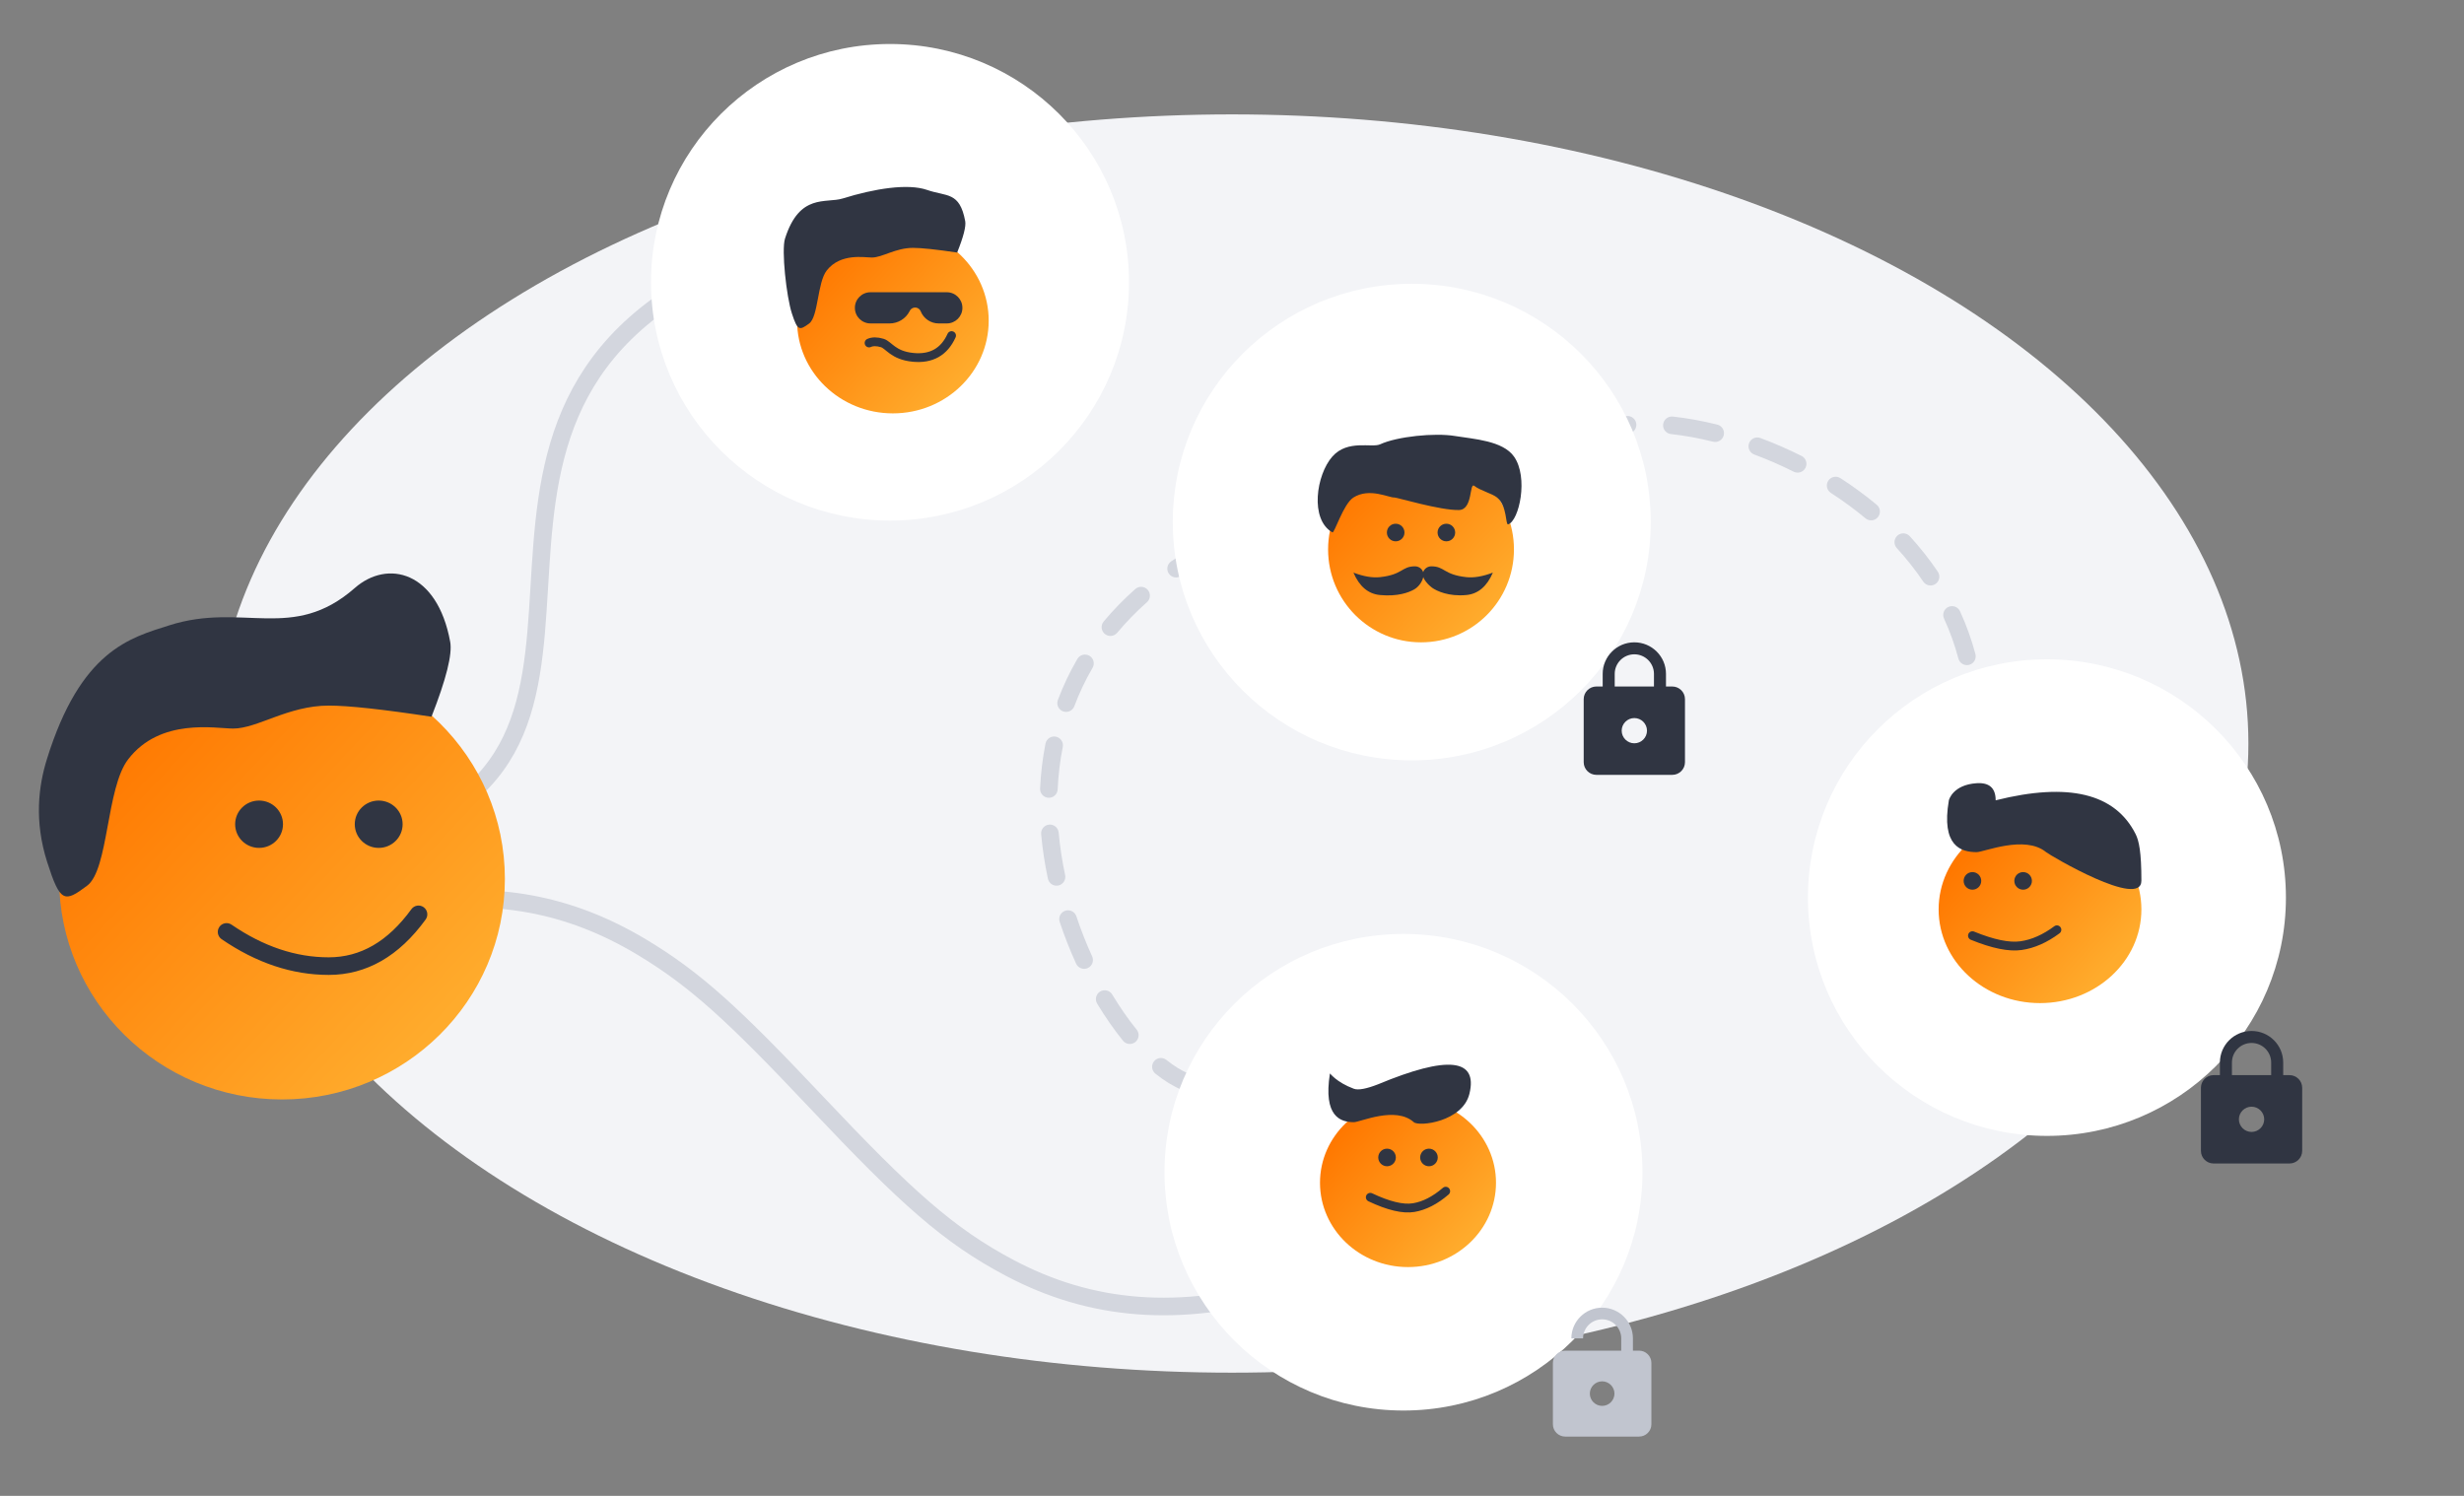 <?xml version="1.0" encoding="UTF-8"?>
<svg width="280px" height="170px" viewBox="0 0 280 170" version="1.1" xmlns="http://www.w3.org/2000/svg" xmlns:xlink="http://www.w3.org/1999/xlink">
    <rect x="0" y="0" width="280" height="170" fill="#808080" stroke="none"/>
    <!-- Generator: Sketch 55 (78076) - https://sketchapp.com -->
    <title>7@2x</title>
    <desc>Created with Sketch.</desc>
    <defs>
        <linearGradient x1="13.445%" y1="18.131%" x2="85.144%" y2="80.659%" id="linearGradient-1">
            <stop stop-color="#FF7800" offset="0%"></stop>
            <stop stop-color="#FFAB2C" offset="100%"></stop>
        </linearGradient>
        <linearGradient x1="13.445%" y1="20.353%" x2="85.144%" y2="78.521%" id="linearGradient-2">
            <stop stop-color="#FF7800" offset="0%"></stop>
            <stop stop-color="#FFAB2C" offset="100%"></stop>
        </linearGradient>
        <linearGradient x1="13.445%" y1="16.019%" x2="85.144%" y2="82.691%" id="linearGradient-3">
            <stop stop-color="#FF7800" offset="0%"></stop>
            <stop stop-color="#FFAB2C" offset="100%"></stop>
        </linearGradient>
        <linearGradient x1="13.445%" y1="17.535%" x2="85.144%" y2="81.233%" id="linearGradient-4">
            <stop stop-color="#FF7800" offset="0%"></stop>
            <stop stop-color="#FFAB2C" offset="100%"></stop>
        </linearGradient>
        <linearGradient x1="13.445%" y1="15.3%" x2="85.144%" y2="83.383%" id="linearGradient-5">
            <stop stop-color="#FF7800" offset="0%"></stop>
            <stop stop-color="#FFAB2C" offset="100%"></stop>
        </linearGradient>
    </defs>
    <g id="7" stroke="none" stroke-width="1" fill="none" fill-rule="evenodd">
        <g id="Group-52" transform="translate(4, 5)">
            <ellipse id="Oval" fill="#F3F4F7" cx="136" cy="79.5" rx="115.5" ry="71.5"></ellipse>
            <path d="M42.284,100.277 C54.144,96.762 63.893,97.678 72.853,102.416 C79.692,106.033 84.471,110.353 94.52,121.001 L94.705,121.197 C103.98,131.024 108.418,135.138 114.683,138.885 C122.996,143.858 131.845,145.614 142.24,143.758 C142.784,143.661 143.146,143.142 143.049,142.598 C142.952,142.054 142.432,141.692 141.889,141.789 C131.979,143.558 123.617,141.899 115.71,137.169 C109.658,133.549 105.307,129.516 96.16,119.825 L95.974,119.628 C85.773,108.819 80.889,104.403 73.788,100.648 C64.362,95.663 54.074,94.697 41.716,98.36 C41.186,98.517 40.884,99.073 41.041,99.603 C41.198,100.132 41.755,100.434 42.284,100.277 Z" id="Line-2" fill="#D3D6DE" fill-rule="nonzero" transform="translate(92.032, 120.313) scale(-1, -1) translate(-92.032, -120.313) "></path>
            <path d="M42,89.388 C92.032,74.561 55.563,33.82 87.083,22.144" id="Line-2" stroke="#D3D6DE" stroke-width="2" stroke-linecap="round" transform="translate(64.542, 55.766) scale(-1, -1) translate(-64.542, -55.766) "></path>
            <path d="M115.653,118.819 C117.214,118.007 118.68,117.139 120.051,116.217 C120.509,115.909 120.631,115.288 120.323,114.829 C120.015,114.371 119.394,114.249 118.935,114.557 C117.627,115.437 116.225,116.267 114.73,117.045 C114.24,117.299 114.049,117.903 114.304,118.393 C114.559,118.883 115.163,119.074 115.653,118.819 Z M124.134,113.071 C125.452,111.904 126.649,110.673 127.726,109.38 C128.079,108.956 128.022,108.326 127.598,107.972 C127.174,107.618 126.543,107.676 126.189,108.1 C125.178,109.314 124.051,110.473 122.808,111.574 C122.395,111.94 122.356,112.572 122.722,112.985 C123.088,113.399 123.72,113.437 124.134,113.071 Z M130.713,105.128 C131.587,103.629 132.326,102.071 132.93,100.459 C133.124,99.942 132.862,99.366 132.345,99.172 C131.828,98.978 131.251,99.24 131.058,99.757 C130.493,101.263 129.803,102.719 128.985,104.12 C128.707,104.597 128.868,105.209 129.345,105.488 C129.822,105.766 130.434,105.605 130.713,105.128 Z M134.335,95.507 C134.666,93.838 134.87,92.131 134.95,90.395 C134.975,89.843 134.549,89.375 133.997,89.35 C133.445,89.324 132.978,89.751 132.952,90.303 C132.877,91.94 132.685,93.548 132.373,95.118 C132.266,95.66 132.618,96.186 133.16,96.294 C133.701,96.401 134.228,96.049 134.335,95.507 Z M134.83,85.213 C134.679,83.528 134.42,81.837 134.06,80.15 C133.945,79.61 133.414,79.266 132.874,79.381 C132.333,79.496 131.989,80.027 132.104,80.568 C132.448,82.177 132.694,83.789 132.838,85.392 C132.888,85.942 133.374,86.348 133.924,86.298 C134.474,86.249 134.88,85.763 134.83,85.213 Z M132.724,75.247 C132.184,73.623 131.557,72.031 130.854,70.493 C130.625,69.991 130.031,69.77 129.529,69.999 C129.027,70.229 128.805,70.822 129.035,71.324 C129.708,72.797 130.309,74.322 130.826,75.877 C131,76.402 131.566,76.685 132.09,76.511 C132.614,76.337 132.898,75.771 132.724,75.247 Z M128.466,65.957 C127.541,64.423 126.553,63.005 125.531,61.741 C125.184,61.311 124.554,61.244 124.125,61.592 C123.695,61.939 123.628,62.569 123.976,62.998 C124.939,64.19 125.875,65.533 126.753,66.99 C127.038,67.463 127.653,67.615 128.126,67.33 C128.599,67.045 128.751,66.43 128.466,65.957 Z M121.845,57.995 C120.827,57.181 119.822,56.562 118.85,56.159 C118.34,55.948 117.755,56.19 117.544,56.7 C117.332,57.21 117.574,57.795 118.084,58.007 C118.869,58.332 119.717,58.854 120.597,59.557 C121.028,59.902 121.657,59.832 122.002,59.401 C122.347,58.969 122.277,58.34 121.845,57.995 Z" id="Line-2" fill="#D3D6DE" fill-rule="nonzero" transform="translate(124.571, 87.507) scale(-1, -1) translate(-124.571, -87.507) "></path>
            <path d="M194.774,92.564 C196.336,91.751 197.802,90.881 199.174,89.957 C199.632,89.649 199.753,89.027 199.444,88.569 C199.136,88.111 198.514,87.99 198.056,88.299 C196.748,89.18 195.346,90.011 193.851,90.79 C193.361,91.045 193.17,91.649 193.425,92.139 C193.681,92.629 194.284,92.819 194.774,92.564 Z M203.249,86.807 C204.566,85.638 205.761,84.404 206.835,83.108 C207.187,82.683 207.129,82.053 206.703,81.7 C206.278,81.348 205.648,81.406 205.295,81.832 C204.286,83.049 203.162,84.21 201.921,85.312 C201.508,85.679 201.471,86.311 201.838,86.724 C202.205,87.137 202.837,87.174 203.249,86.807 Z M209.811,78.846 C210.681,77.346 211.415,75.785 212.014,74.171 C212.207,73.653 211.943,73.078 211.425,72.886 C210.907,72.693 210.332,72.957 210.14,73.475 C209.579,74.983 208.894,76.441 208.081,77.843 C207.804,78.321 207.967,78.933 208.444,79.21 C208.922,79.487 209.534,79.324 209.811,78.846 Z M213.405,69.216 C213.731,67.546 213.931,65.839 214.007,64.103 C214.031,63.551 213.603,63.084 213.052,63.06 C212.5,63.036 212.033,63.464 212.009,64.015 C211.937,65.653 211.749,67.261 211.442,68.832 C211.336,69.374 211.689,69.899 212.231,70.005 C212.773,70.111 213.299,69.758 213.405,69.216 Z M213.878,58.923 C213.724,57.239 213.463,55.548 213.102,53.862 C212.986,53.322 212.455,52.978 211.915,53.094 C211.375,53.21 211.031,53.741 211.146,54.281 C211.491,55.89 211.739,57.502 211.886,59.105 C211.936,59.655 212.423,60.06 212.973,60.01 C213.523,59.959 213.928,59.473 213.878,58.923 Z M211.763,48.96 C211.223,47.336 210.597,45.745 209.895,44.207 C209.665,43.705 209.072,43.484 208.57,43.713 C208.067,43.942 207.846,44.535 208.075,45.038 C208.748,46.511 209.348,48.036 209.865,49.591 C210.04,50.115 210.606,50.398 211.13,50.224 C211.654,50.05 211.937,49.484 211.763,48.96 Z M207.51,39.669 C206.587,38.134 205.602,36.715 204.583,35.449 C204.236,35.018 203.607,34.95 203.177,35.297 C202.746,35.643 202.678,36.273 203.025,36.703 C203.986,37.897 204.919,39.241 205.796,40.699 C206.081,41.173 206.695,41.326 207.168,41.041 C207.642,40.757 207.795,40.142 207.51,39.669 Z M200.909,31.693 C199.88,30.864 198.864,30.233 197.883,29.824 C197.373,29.611 196.788,29.852 196.575,30.362 C196.363,30.872 196.603,31.457 197.113,31.67 C197.906,32.001 198.764,32.533 199.654,33.25 C200.084,33.597 200.713,33.529 201.06,33.099 C201.406,32.669 201.339,32.04 200.909,31.693 Z" id="Line-2" fill="#D3D6DE" fill-rule="nonzero" transform="translate(203.66, 61.212) scale(-1, -1) rotate(-225) translate(-203.66, -61.212) "></path>
            <ellipse id="Oval-11" fill="#FFFFFF" cx="156.43" cy="54.333" rx="27.158" ry="27.082"></ellipse>
            <ellipse id="Oval-11" fill="#FFFFFF" cx="97.137" cy="27.082" rx="27.158" ry="27.082"></ellipse>
            <ellipse id="Oval-11" fill="#FFFFFF" cx="155.486" cy="128.221" rx="27.158" ry="27.082"></ellipse>
            <ellipse id="Oval-11" fill="#FFFFFF" cx="228.606" cy="97.01" rx="27.158" ry="27.082"></ellipse>
            <path d="M186.035,73.019 L185.316,73.019 L185.316,71.585 C185.316,69.605 183.705,67.999 181.72,67.999 C179.735,67.999 178.124,69.605 178.124,71.585 L178.124,73.019 L177.405,73.019 C176.614,73.019 175.966,73.665 175.966,74.453 L175.966,81.625 C175.966,82.414 176.614,83.06 177.405,83.06 L186.035,83.06 C186.826,83.06 187.474,82.414 187.474,81.625 L187.474,74.453 C187.474,73.665 186.826,73.019 186.035,73.019 Z M181.72,79.474 C180.929,79.474 180.282,78.828 180.282,78.039 C180.282,77.251 180.929,76.605 181.72,76.605 C182.511,76.605 183.158,77.251 183.158,78.039 C183.158,78.828 182.511,79.474 181.72,79.474 Z M183.95,73.019 L179.49,73.019 L179.49,71.585 C179.49,70.358 180.49,69.361 181.72,69.361 C182.95,69.361 183.95,70.358 183.95,71.585 L183.95,73.019 Z" id="Shape" fill="#303542" fill-rule="nonzero"></path>
            <path d="M256.174,117.186 L255.454,117.186 L255.454,115.752 C255.454,113.773 253.843,112.166 251.858,112.166 C249.873,112.166 248.262,113.773 248.262,115.752 L248.262,117.186 L247.543,117.186 C246.752,117.186 246.105,117.832 246.105,118.621 L246.105,125.793 C246.105,126.582 246.752,127.227 247.543,127.227 L256.174,127.227 C256.965,127.227 257.612,126.582 257.612,125.793 L257.612,118.621 C257.612,117.832 256.965,117.186 256.174,117.186 Z M251.858,123.641 C251.067,123.641 250.42,122.996 250.42,122.207 C250.42,121.418 251.067,120.772 251.858,120.772 C252.649,120.772 253.297,121.418 253.297,122.207 C253.297,122.996 252.649,123.641 251.858,123.641 Z M254.088,117.186 L249.629,117.186 L249.629,115.752 C249.629,114.526 250.628,113.529 251.858,113.529 C253.088,113.529 254.088,114.526 254.088,115.752 L254.088,117.186 Z" id="Shape" fill="#303542" fill-rule="nonzero"></path>
            <path d="M182.259,148.497 C183.028,148.497 183.658,149.125 183.658,149.892 L183.658,156.868 C183.658,157.635 183.028,158.263 182.259,158.263 L173.865,158.263 C173.095,158.263 172.465,157.635 172.465,156.868 L172.465,149.892 C172.465,149.125 173.095,148.497 173.865,148.497 L180.23,148.497 L180.23,147.102 C180.23,145.909 179.258,144.939 178.062,144.939 C176.866,144.939 175.893,145.909 175.893,147.102 L174.564,147.102 C174.564,145.177 176.131,143.614 178.062,143.614 C179.992,143.614 181.559,145.177 181.559,147.102 L181.559,148.497 L182.259,148.497 Z M178.062,154.775 C178.831,154.775 179.461,154.147 179.461,153.38 C179.461,152.613 178.831,151.985 178.062,151.985 C177.292,151.985 176.663,152.613 176.663,153.38 C176.663,154.147 177.292,154.775 178.062,154.775 Z" id="Combined-Shape" fill="#C1C5CF" fill-rule="nonzero"></path>
            <ellipse id="Oval-6" fill="url(#linearGradient-1)" cx="156" cy="129.417" rx="10" ry="9.583"></ellipse>
            <path d="M152.609,118.223 C151.267,118.747 150.346,118.917 149.848,118.734 C147.851,117.998 147.134,116.954 147.127,117.001 C146.351,121.898 148.329,122.534 149.848,122.534 C150.563,122.534 154.578,120.67 156.66,122.534 C157.253,123.065 162.202,122.489 162.98,119.306 C163.961,115.295 160.504,114.934 152.609,118.223 Z" id="Path-10" fill="#303542"></path>
            <ellipse id="Oval-7" fill="#303542" cx="153.619" cy="126.542" rx="1" ry="1"></ellipse>
            <ellipse id="Oval-7" fill="#303542" cx="158.381" cy="126.542" rx="1" ry="1"></ellipse>
            <path d="M159.96,129.996 C158.814,130.982 157.683,131.562 156.566,131.747 C155.472,131.928 153.92,131.559 151.928,130.616 C151.679,130.498 151.381,130.604 151.262,130.854 C151.144,131.103 151.251,131.401 151.5,131.52 C153.659,132.542 155.395,132.955 156.73,132.734 C158.041,132.516 159.335,131.852 160.612,130.754 C160.821,130.574 160.845,130.258 160.665,130.049 C160.485,129.84 160.169,129.816 159.96,129.996 Z" id="Line-3" fill="#303542" fill-rule="nonzero"></path>
            <ellipse id="Oval-6" fill="url(#linearGradient-2)" cx="227.82" cy="98.352" rx="11.52" ry="10.648"></ellipse>
            <path d="M222.78,85.953 C222.78,84.563 222.059,83.914 220.616,84.009 C217.92,84.186 217.471,85.903 217.462,85.953 C216.563,91.167 218.856,91.844 220.616,91.844 C221.445,91.844 226.1,89.859 228.513,91.844 C228.977,92.225 239.34,98.336 239.34,95.09 C239.34,91.844 239.071,90.558 238.68,89.783 C236.349,85.159 231.049,83.882 222.78,85.953 Z" id="Path-10" fill="#303542"></path>
            <ellipse id="Oval-7" fill="#303542" cx="220.14" cy="95.111" rx="1" ry="1"></ellipse>
            <ellipse id="Oval-7" fill="#303542" cx="225.9" cy="95.111" rx="1" ry="1"></ellipse>
            <path d="M229.442,100.265 C228.149,101.225 226.867,101.792 225.595,101.974 C224.339,102.154 222.578,101.792 220.329,100.873 C220.074,100.769 219.782,100.891 219.677,101.147 C219.573,101.402 219.695,101.694 219.951,101.799 C222.349,102.779 224.272,103.173 225.736,102.964 C227.183,102.757 228.618,102.122 230.038,101.068 C230.26,100.904 230.306,100.59 230.141,100.369 C229.977,100.147 229.664,100.101 229.442,100.265 Z" id="Line-3" fill="#303542" fill-rule="nonzero"></path>
            <ellipse id="Oval-6" fill="url(#linearGradient-3)" cx="28.046" cy="94.887" rx="25.327" ry="25.063"></ellipse>
            <ellipse id="Oval-7" fill="#303542" cx="25.44" cy="88.671" rx="2.719" ry="2.69"></ellipse>
            <ellipse id="Oval-7" fill="#303542" cx="39.033" cy="88.671" rx="2.719" ry="2.69"></ellipse>
            <path d="M42.75,98.325 C40.079,102.002 36.968,103.796 33.354,103.796 C29.61,103.796 25.936,102.566 22.313,100.085 C21.858,99.773 21.235,99.889 20.923,100.345 C20.611,100.801 20.728,101.423 21.183,101.735 C25.126,104.436 29.189,105.796 33.354,105.796 C37.65,105.796 41.341,103.668 44.368,99.5 C44.693,99.053 44.593,98.428 44.147,98.103 C43.7,97.779 43.074,97.878 42.75,98.325 Z" id="Line-3" fill="#303542" fill-rule="nonzero"></path>
            <path d="M2.6,76.454 C8.156,75.61 12.044,75.188 14.263,75.188 C18.902,75.188 22.377,77.799 25.137,77.799 C27.112,77.799 33.41,76.531 37.069,81.295 C39.574,84.556 39.274,93.811 41.73,95.655 C44.298,97.583 44.789,97.618 46.273,92.965 C47.756,88.312 47.258,84.36 46.308,81.295 C42.462,68.89 36.84,67.481 32.381,66.063 C24.042,63.408 18.38,68.021 11.317,61.826 C7.586,58.553 1.939,59.908 0.472,67.948 C0.216,69.351 0.925,72.186 2.6,76.454 Z" id="Path-11" fill="#303542" transform="translate(23.816, 78.526) scale(-1, 1) translate(-23.816, -78.526) "></path>
            <ellipse id="Oval-6" fill="url(#linearGradient-4)" cx="97.464" cy="31.447" rx="10.888" ry="10.532"></ellipse>
            <path d="M104.133,33.139 C103.294,34.994 101.831,35.818 99.746,35.611 C97.472,35.386 97.011,34.205 96.25,33.978 C95.646,33.798 95.149,33.798 94.757,33.978" id="Line-3" stroke="#303542" stroke-linecap="round"></path>
            <path d="M85.999,23.702 C88.387,23.347 90.059,23.17 91.013,23.17 C93.007,23.17 94.501,24.267 95.687,24.267 C96.537,24.267 99.244,23.734 100.817,25.736 C101.894,27.106 101.765,30.995 102.821,31.77 C103.925,32.58 104.136,32.595 104.774,30.64 C105.411,28.685 105.973,23.413 105.564,22.125 C103.911,16.912 100.915,18.151 98.998,17.555 C95.413,16.44 91.61,15.821 89.407,16.588 C87.186,17.361 85.715,16.749 85.084,20.128 C84.974,20.717 85.279,21.909 85.999,23.702 Z" id="Path-11" fill="#303542" transform="translate(95.383, 24.267) scale(-1, 1) translate(-95.383, -24.267) "></path>
            <path d="M94.918,28.212 L103.591,28.212 C104.57,28.212 105.364,29.006 105.364,29.985 L105.364,29.985 C105.364,30.964 104.57,31.758 103.591,31.758 L102.665,31.758 C101.767,31.758 100.959,31.212 100.624,30.379 L100.624,30.379 C100.484,30.03 100.087,29.861 99.737,30.001 C99.586,30.062 99.462,30.175 99.387,30.32 L99.356,30.379 C98.919,31.226 98.045,31.758 97.092,31.758 L94.918,31.758 C93.939,31.758 93.145,30.964 93.145,29.985 L93.145,29.985 C93.145,29.006 93.939,28.212 94.918,28.212 Z" id="Rectangle" fill="#303542"></path>
            <circle id="Oval-6" fill="url(#linearGradient-5)" cx="157.48" cy="57.44" r="10.56"></circle>
            <path d="M152.836,45.494 C151.893,45.929 149.149,44.913 147.408,46.88 C145.569,48.957 144.82,54.047 147.408,55.501 C147.643,55.632 148.645,52.274 149.8,51.54 C151.619,50.385 153.865,51.59 154.464,51.54 C154.701,51.521 159.712,53.024 161.8,52.963 C163.421,52.915 162.937,49.71 163.558,50.232 C164.128,50.712 165.573,51.09 166.12,51.54 C167.303,52.513 167.059,54.694 167.384,54.59 C168.627,54.191 169.718,49.243 168.04,46.88 C166.76,45.078 163.474,44.899 161.32,44.547 C159.033,44.173 154.776,44.599 152.836,45.494 Z" id="Path-7" fill="#303542"></path>
            <circle id="Oval-7" fill="#303542" cx="154.6" cy="55.52" r="1"></circle>
            <circle id="Oval-7" fill="#303542" cx="160.36" cy="55.52" r="1"></circle>
            <path d="M156.714,61.979 C157.358,61.607 157.767,60.832 157.767,60.308 C157.767,59.784 157.332,59.36 156.795,59.36 C155.262,59.36 155.421,60.309 152.817,60.591 C151.954,60.685 150.948,60.513 149.8,60.075 C150.474,61.648 151.48,62.498 152.817,62.623 C154.823,62.812 156.08,62.344 156.714,61.979 Z" id="Oval" fill="#303542"></path>
            <path d="M164.592,61.79 C164.942,61.54 165.646,60.832 165.646,60.308 C165.646,59.784 165.211,59.36 164.674,59.36 C163.141,59.36 163.3,60.309 160.696,60.591 C159.832,60.685 158.827,60.513 157.679,60.075 C158.353,61.648 159.358,62.498 160.696,62.623 C162.702,62.812 164.061,62.168 164.592,61.79 Z" id="Oval" fill="#303542" transform="translate(161.662, 61.009) scale(-1, 1) translate(-161.662, -61.009) "></path>
        </g>
    </g>
</svg>